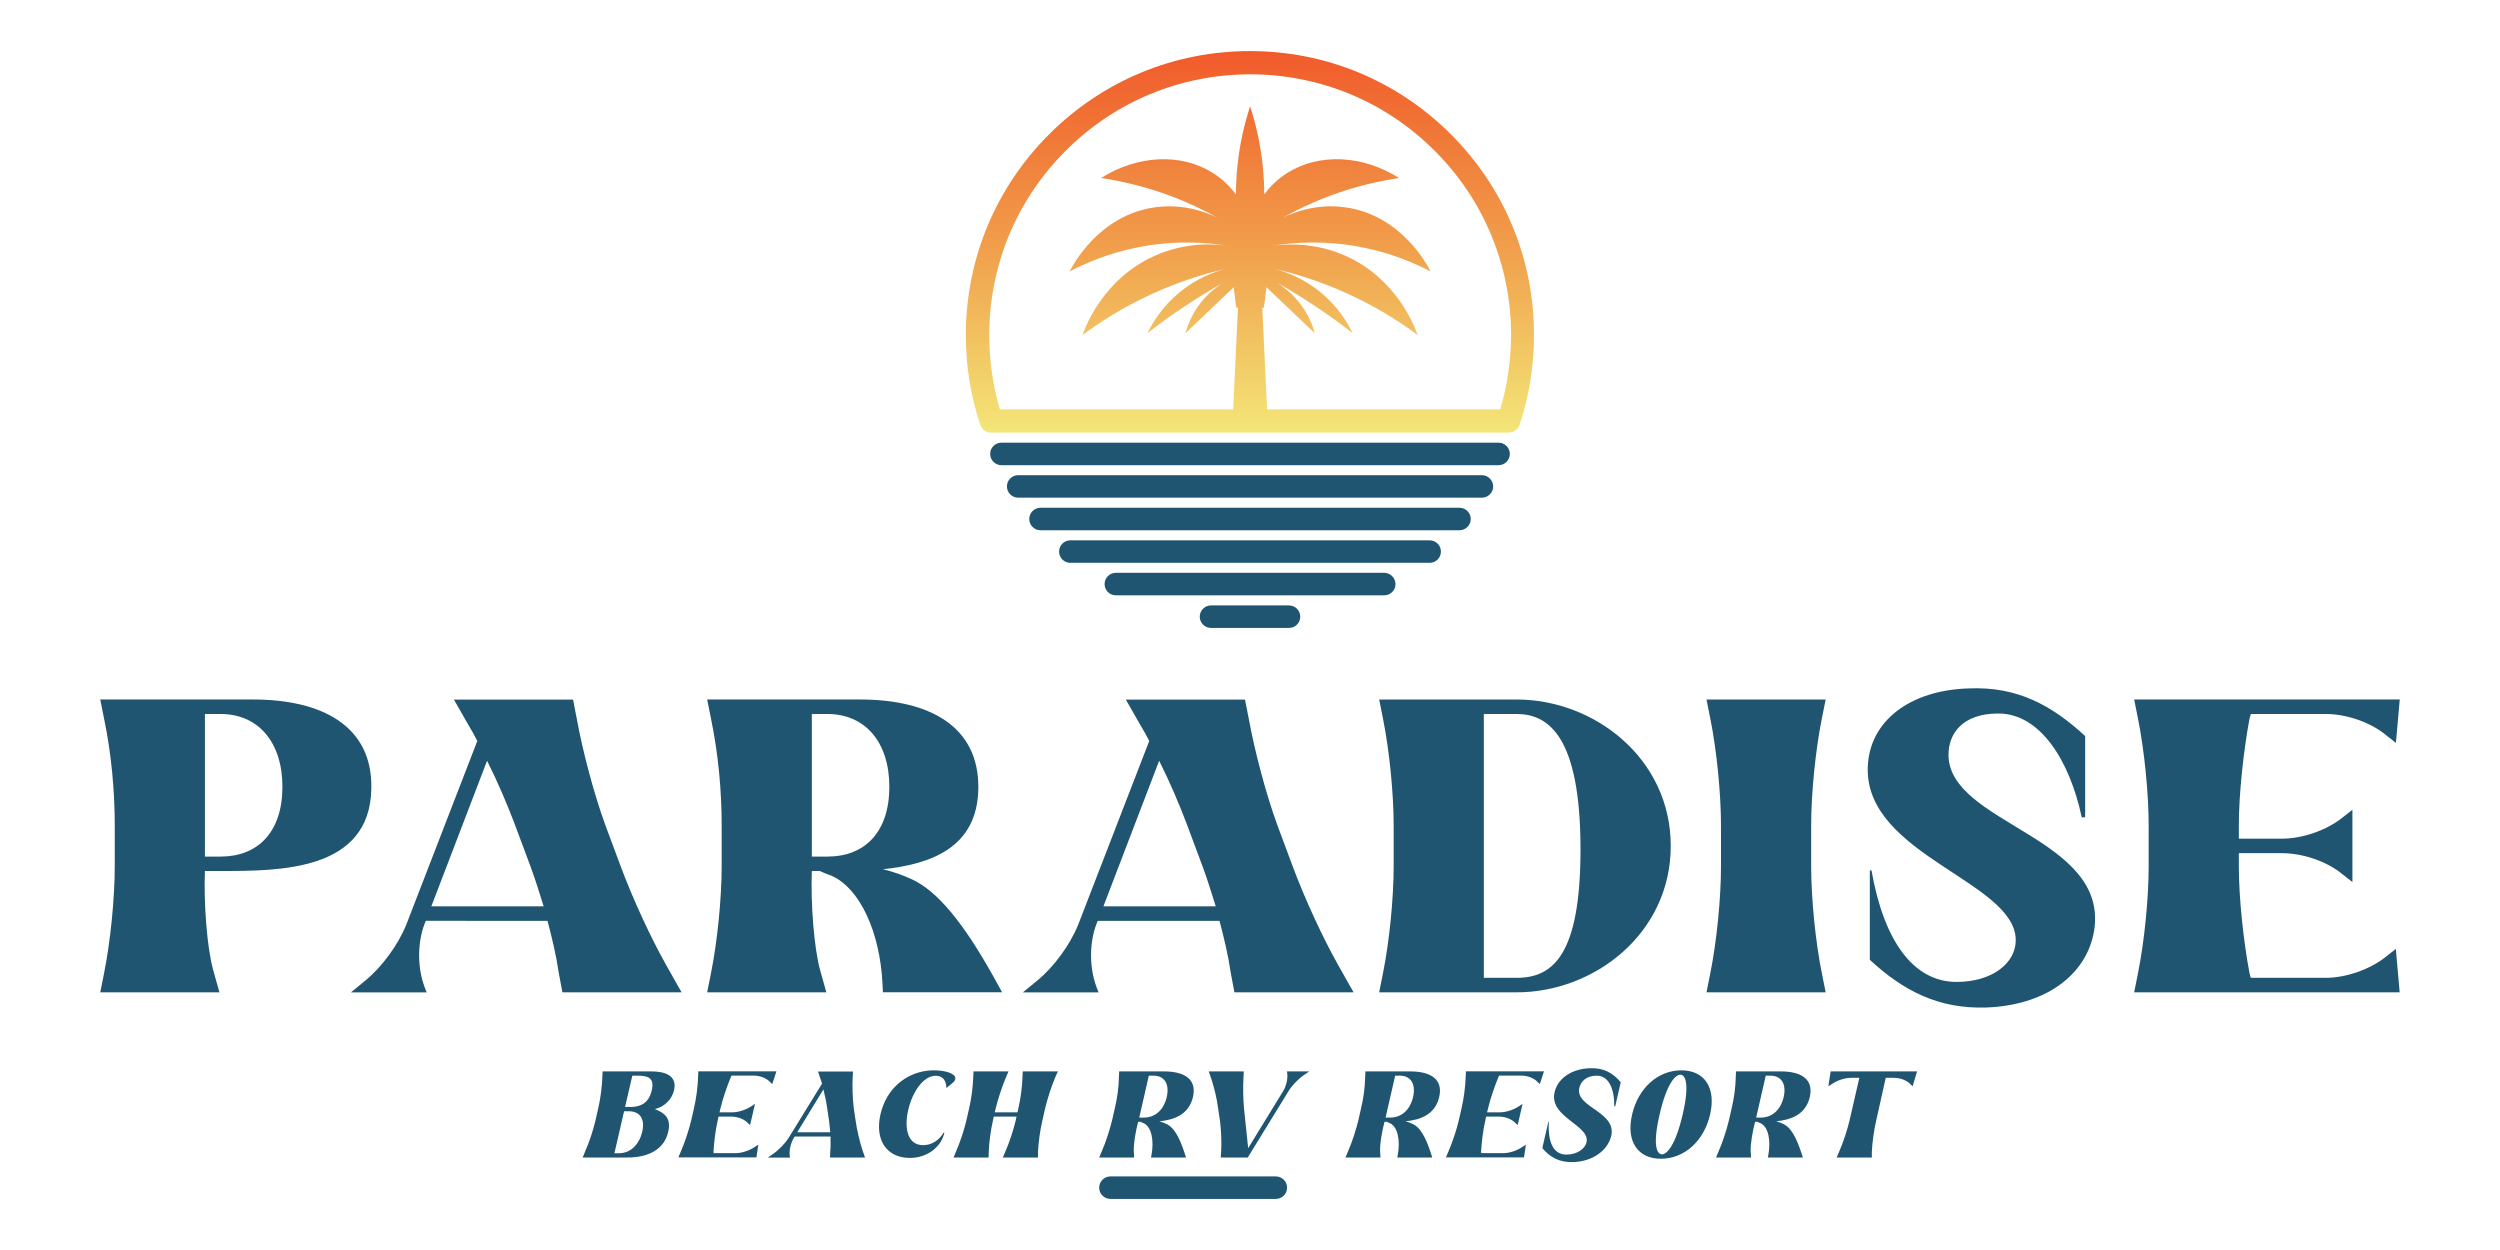 <?xml version="1.0" encoding="utf-8"?>
<!-- Generator: Adobe Illustrator 28.2.0, SVG Export Plug-In . SVG Version: 6.00 Build 0)  -->
<svg version="1.1" baseProfile="basic" id="Layer_1"
	 xmlns="http://www.w3.org/2000/svg" xmlns:xlink="http://www.w3.org/1999/xlink" x="0px" y="0px" viewBox="0 0 300 150"
	 xml:space="preserve">
<style type="text/css">
	.st0{fill:#1F5571;}
	.st1{fill:none;}
	.st2{fill:url(#SVGID_1_);}
	.st3{fill:url(#SVGID_00000095312434091699069500000014979232065752173998_);}
	.st4{fill:url(#SVGID_00000107570518830521587120000004313953389553403812_);}
	.st5{fill:url(#SVGID_00000114781819210242951610000001522723341856214172_);}
	.st6{fill:url(#SVGID_00000166653644168515347670000007423123522282010802_);}
</style>
<g>
	<g>
		<path class="st0" d="M26.33,119.08h-14.3l0.46-2.3c0.77-3.83,1.28-8.99,1.28-12.87v-4.8c0-4.29-0.41-8.68-1.28-12.87l-0.46-2.3
			h18.33c8.27,0,14.35,3.17,14.2,10.67c-0.15,9.91-10.93,9.91-18.08,9.91h-1.89c-0.15,3.88,0.25,9.14,0.97,11.8L26.33,119.08z
			 M24.59,85.68v17.11h1.89c4.44,0,7.41-2.91,7.41-8.38c0-5.41-2.96-8.73-7.41-8.73H24.59z"/>
		<path class="st0" d="M69.23,86.34c0.71,3.88,2.04,8.89,3.37,12.56l1.94,5.21c1.38,3.68,3.52,8.38,5.46,11.8l1.79,3.17h-14.3
			l-0.46-2.45c-0.26-1.84-0.77-4.03-1.33-6.13H51.1l-0.15,0.36c-0.92,2.4-0.87,5.57,0.15,7.97l0.1,0.26h-9.09l1.74-1.43
			c1.99-1.63,3.93-4.29,4.9-6.69l8.53-22.06c-0.31-0.61-0.66-1.23-0.97-1.74l-1.84-3.22h14.3L69.23,86.34z M51.76,108.76h13.48
			c-0.51-1.63-1.02-3.27-1.53-4.65l-1.94-5.21c-0.87-2.3-2.04-5.06-3.32-7.61L51.76,108.76z"/>
		<path class="st0" d="M98.39,104.52h-0.97c-0.15,3.88,0.26,9.14,0.97,11.8l0.77,2.76h-14.3l0.46-2.3
			c0.77-3.83,1.28-8.99,1.28-12.87v-4.8c0-4.29-0.41-8.68-1.28-12.87l-0.46-2.3h18.34c8.27,0,14.3,3.17,14.2,10.67
			c-0.1,7.1-5.67,9.09-11.44,9.7c1.28,0.31,2.4,0.72,3.52,1.23c3.01,1.43,6.08,5.11,9.7,11.59l1.07,1.94h-14.3l-0.05-1.02
			c-0.31-6.23-2.71-11.39-6.03-12.92C99.41,104.93,98.9,104.78,98.39,104.52z M97.42,102.79h1.89c4.44,0,7.41-2.91,7.41-8.38
			c0-5.41-2.96-8.73-7.41-8.73h-1.89V102.79z"/>
		<path class="st0" d="M149.87,86.34c0.71,3.88,2.04,8.89,3.37,12.56l1.94,5.21c1.38,3.68,3.52,8.38,5.46,11.8l1.79,3.17h-14.3
			l-0.46-2.45c-0.26-1.84-0.77-4.03-1.33-6.13h-14.61l-0.15,0.36c-0.92,2.4-0.87,5.57,0.15,7.97l0.1,0.26h-9.09l1.74-1.43
			c1.99-1.63,3.93-4.29,4.9-6.69l8.53-22.06c-0.31-0.61-0.66-1.23-0.97-1.74l-1.84-3.22h14.3L149.87,86.34z M132.41,108.76h13.48
			c-0.51-1.63-1.02-3.27-1.53-4.65l-1.94-5.21c-0.87-2.3-2.04-5.06-3.32-7.61L132.41,108.76z"/>
		<path class="st0" d="M165.96,86.24l-0.46-2.3H182c9.29,0,18.49,7.05,18.49,17.57c0,10.52-9.19,17.57-18.49,17.57h-16.5l0.46-2.3
			c0.77-3.83,1.28-8.99,1.28-12.87v-4.8C167.24,95.23,166.73,90.07,165.96,86.24z M178.06,85.68v31.66H182
			c4.34,0,7.66-2.71,7.66-15.42c0-13.53-3.83-16.24-7.66-16.24H178.06z"/>
		<path class="st0" d="M218.62,86.24c-0.77,3.83-1.28,8.99-1.28,12.87v4.8c0,3.88,0.51,9.04,1.28,12.87l0.46,2.3h-14.3l0.46-2.3
			c0.77-3.83,1.28-8.99,1.28-12.87v-4.8c0-3.88-0.51-9.04-1.28-12.87l-0.46-2.3h14.3L218.62,86.24z"/>
		<path class="st0" d="M224.13,92.11c0.15-5.57,5.06-9.29,12.1-9.5c5.77-0.26,9.96,1.99,13.99,5.72v9.75h-0.41
			c-1.48-6.95-5.06-12.46-10.01-12.46c-4.34,0-5.98,2.45-5.98,4.95c0,8.32,19.3,9.86,17.47,21.14c-0.92,5.41-5.98,8.94-12.92,9.19
			c-5.77,0.2-10.01-2.04-13.99-5.72v-10.73h0.2c1.48,8.43,5,13.38,10.21,13.38c4.34,0,7.1-2.3,7.1-5
			C241.9,105.8,223.83,102.63,224.13,92.11z"/>
		<path class="st0" d="M269.94,86.24c-0.71,3.83-1.28,8.99-1.28,12.87v1.53h5.16c2.5,0,5.41-1.02,7.3-2.55l1.17-0.92v8.68
			l-1.17-0.92c-1.89-1.58-4.8-2.55-7.3-2.55h-5.16v1.53c0,3.88,0.56,9.04,1.28,12.87l0.15,0.56h8.99c2.45,0,5.36-1.02,7.25-2.55
			l1.17-0.92l0.46,5.21H256.1l0.46-2.3c0.77-3.83,1.28-8.99,1.28-12.87v-4.8c0-3.88-0.51-9.04-1.28-12.87l-0.46-2.3h31.87
			l-0.46,5.21l-1.17-0.92c-1.89-1.58-4.8-2.55-7.25-2.55h-8.99L269.94,86.24z"/>
	</g>
	<g>
		<path class="st1" d="M150,8.92c-8.36,0-16.23,3.26-22.14,9.17c-5.91,5.91-9.17,13.78-9.17,22.14c0,3.03,0.43,6.02,1.28,8.9h27.99
			c0.2-4.07,0.39-8.14,0.58-12.21c-0.07,0-0.14,0-0.21,0c-0.1-0.82-0.2-1.64-0.31-2.45c-1.93,1.84-3.86,3.68-5.79,5.52
			c0.2-0.75,0.53-1.65,1.1-2.59c1.02-1.7,2.36-2.79,3.44-3.48c-1.58,0.89-3.23,1.89-4.93,3.04c-1.5,1.01-2.89,2.03-4.16,3.02
			c0.56-1.15,1.7-3.14,3.86-4.91c2.13-1.75,4.3-2.5,5.68-2.85c-2.97,0.68-6.6,1.81-10.5,3.77c-2.7,1.36-4.98,2.83-6.84,4.21
			c0.41-1.15,2.57-6.75,8.59-9.47c3.81-1.72,7.32-1.45,8.9-1.23c-2.53-0.41-6.44-0.73-11.05,0.22c-3.36,0.69-6.05,1.84-7.98,2.85
			c0.23-0.49,3.41-6.83,10.39-7.71c3.1-0.39,5.69,0.45,7.4,1.29c-1.65-0.92-3.59-1.86-5.82-2.69c-3.1-1.15-5.91-1.76-8.2-2.1
			c4.36-2.75,9.58-3.02,13.41-0.61c1.2,0.75,2.09,1.67,2.77,2.57c0.01-2.18,0.22-4.66,0.82-7.35c0.25-1.14,0.55-2.21,0.88-3.2
			c0.32,0.99,0.62,2.06,0.88,3.2c0.6,2.69,0.81,5.17,0.82,7.35c0.68-0.9,1.57-1.82,2.77-2.57c3.83-2.41,9.05-2.14,13.41,0.61
			c-2.28,0.34-5.1,0.96-8.2,2.1c-2.23,0.83-4.17,1.77-5.82,2.69c1.71-0.84,4.3-1.68,7.4-1.29c6.97,0.88,10.15,7.23,10.39,7.71
			c-1.93-1.01-4.62-2.16-7.98-2.85c-4.6-0.95-8.52-0.63-11.05-0.22c1.58-0.23,5.08-0.5,8.9,1.23c6.02,2.72,8.18,8.32,8.59,9.47
			c-1.86-1.38-4.13-2.85-6.84-4.21c-3.9-1.96-7.53-3.09-10.5-3.77c1.38,0.34,3.55,1.1,5.68,2.85c2.16,1.77,3.3,3.76,3.86,4.91
			c-1.27-1-2.66-2.01-4.16-3.02c-1.7-1.14-3.35-2.15-4.93-3.04c1.09,0.68,2.42,1.77,3.44,3.48c0.56,0.94,0.89,1.84,1.1,2.59
			c-1.93-1.84-3.86-3.68-5.79-5.52c-0.1,0.82-0.2,1.64-0.31,2.45c-0.07,0-0.13,0-0.2,0c0.19,4.07,0.38,8.14,0.58,12.21h27.98
			c0.85-2.88,1.28-5.87,1.28-8.9c0-8.36-3.26-16.23-9.17-22.14C166.23,12.17,158.36,8.92,150,8.92z"/>
		<g>
			<linearGradient id="SVGID_1_" gradientUnits="userSpaceOnUse" x1="150" y1="6.137" x2="150" y2="51.907">
				<stop  offset="0" style="stop-color:#F15A2C"/>
				<stop  offset="0.171" style="stop-color:#F07134"/>
				<stop  offset="0.539" style="stop-color:#F1A24D"/>
				<stop  offset="1" style="stop-color:#F3E678"/>
			</linearGradient>
			<path class="st2" d="M174.11,16.12c-6.44-6.44-15-9.99-24.11-9.99c-9.11,0-17.67,3.55-24.11,9.99c-6.44,6.44-9.99,15-9.99,24.11
				c0,3.66,0.58,7.27,1.72,10.73c0.19,0.57,0.72,0.95,1.32,0.95h28.88h4.35h28.87c0.6,0,1.13-0.38,1.32-0.95
				c1.14-3.45,1.72-7.06,1.72-10.73C184.09,31.12,180.55,22.56,174.11,16.12z M180.03,49.13h-27.98c-0.2-4.07-0.39-8.14-0.58-12.21
				c0.07,0,0.13,0,0.2,0c0.1-0.82,0.2-1.64,0.31-2.45c1.93,1.84,3.86,3.68,5.79,5.52c-0.2-0.75-0.53-1.65-1.1-2.59
				c-1.02-1.7-2.36-2.79-3.44-3.48c1.58,0.89,3.23,1.89,4.93,3.04c1.5,1.01,2.89,2.03,4.16,3.02c-0.56-1.15-1.7-3.14-3.86-4.91
				c-2.13-1.75-4.3-2.5-5.68-2.85c2.97,0.68,6.6,1.81,10.5,3.77c2.7,1.36,4.98,2.83,6.84,4.21c-0.41-1.15-2.57-6.75-8.59-9.47
				c-3.81-1.72-7.32-1.45-8.9-1.23c2.53-0.41,6.44-0.73,11.05,0.22c3.36,0.69,6.05,1.84,7.98,2.85c-0.23-0.49-3.41-6.83-10.39-7.71
				c-3.1-0.39-5.69,0.45-7.4,1.29c1.65-0.92,3.59-1.86,5.82-2.69c3.1-1.15,5.91-1.76,8.2-2.1c-4.36-2.75-9.58-3.02-13.41-0.61
				c-1.2,0.75-2.09,1.67-2.77,2.57c-0.01-2.18-0.22-4.66-0.82-7.35c-0.25-1.14-0.55-2.21-0.88-3.2c-0.32,0.99-0.62,2.06-0.88,3.2
				c-0.6,2.69-0.81,5.17-0.82,7.35c-0.68-0.9-1.58-1.82-2.77-2.57c-3.83-2.41-9.05-2.14-13.41,0.61c2.28,0.34,5.1,0.96,8.2,2.1
				c2.23,0.83,4.17,1.77,5.82,2.69c-1.71-0.84-4.3-1.68-7.4-1.29c-6.97,0.88-10.15,7.23-10.39,7.71c1.93-1.01,4.62-2.16,7.98-2.85
				c4.6-0.95,8.52-0.63,11.05-0.22c-1.58-0.23-5.08-0.5-8.9,1.23c-6.02,2.72-8.18,8.32-8.59,9.47c1.86-1.38,4.13-2.85,6.84-4.21
				c3.9-1.96,7.53-3.09,10.5-3.77c-1.38,0.34-3.55,1.1-5.68,2.85c-2.16,1.77-3.3,3.76-3.86,4.91c1.27-1,2.66-2.01,4.16-3.02
				c1.7-1.14,3.35-2.15,4.93-3.04c-1.09,0.68-2.42,1.77-3.44,3.48c-0.56,0.94-0.89,1.84-1.1,2.59c1.93-1.84,3.86-3.68,5.79-5.52
				c0.1,0.82,0.2,1.64,0.31,2.45c0.07,0,0.14,0,0.21,0c-0.19,4.07-0.38,8.14-0.58,12.21h-27.99c-0.85-2.88-1.28-5.87-1.28-8.9
				c0-8.36,3.26-16.23,9.17-22.14c5.91-5.91,13.78-9.17,22.14-9.17c8.36,0,16.23,3.26,22.14,9.17c5.91,5.91,9.17,13.78,9.17,22.14
				C181.31,43.26,180.88,46.25,180.03,49.13z"/>
		</g>
		<path class="st0" d="M179.83,53.12h-59.66c-0.74,0-1.35,0.6-1.35,1.35c0,0.74,0.6,1.35,1.35,1.35h59.66c0.74,0,1.35-0.6,1.35-1.35
			C181.18,53.72,180.57,53.12,179.83,53.12z"/>
		<path class="st0" d="M177.83,57.02h-55.65c-0.74,0-1.35,0.6-1.35,1.35c0,0.74,0.6,1.35,1.35,1.35h55.65c0.74,0,1.35-0.6,1.35-1.35
			C179.17,57.63,178.57,57.02,177.83,57.02z"/>
		<path class="st0" d="M175.14,60.93h-50.28c-0.74,0-1.35,0.6-1.35,1.35c0,0.74,0.6,1.35,1.35,1.35h50.28c0.74,0,1.35-0.6,1.35-1.35
			C176.49,61.53,175.88,60.93,175.14,60.93z"/>
		<path class="st0" d="M171.56,64.84h-43.12c-0.74,0-1.35,0.6-1.35,1.35c0,0.74,0.6,1.35,1.35,1.35h43.12c0.74,0,1.35-0.6,1.35-1.35
			C172.91,65.44,172.31,64.84,171.56,64.84z"/>
		<path class="st0" d="M166.11,68.74h-32.21c-0.74,0-1.35,0.6-1.35,1.35c0,0.74,0.6,1.35,1.35,1.35h32.21c0.74,0,1.35-0.6,1.35-1.35
			C167.45,69.35,166.85,68.74,166.11,68.74z"/>
		<path class="st0" d="M154.68,72.65h-9.36c-0.74,0-1.35,0.6-1.35,1.35c0,0.74,0.6,1.35,1.35,1.35h9.36c0.74,0,1.35-0.6,1.35-1.35
			C156.03,73.25,155.42,72.65,154.68,72.65z"/>
	</g>
	<g>
		<path class="st0" d="M78.21,128.57c1.43,0,3.03,0.41,2.7,2.15c-0.23,1.17-1.16,2.1-2.33,2.37c1.1,0.44,1.98,1.02,1.62,2.67
			c-0.47,2.21-2.46,3.14-4.89,3.14h-5.39l0.28-0.68c0.54-1.23,0.96-2.52,1.26-3.78l0.32-1.41c0.27-1.14,0.47-2.66,0.5-3.78
			l0.03-0.68H78.21z M74.29,138.39c1.31,0,2.4-0.98,2.78-2.58c0.36-1.59-0.32-2.46-1.62-2.46h-0.56l-1.16,5.04H74.29z M75.57,132.84
			c1.31,0,2.28-0.45,2.64-2c0.36-1.53-0.47-1.76-1.77-1.76h-0.56l-0.87,3.75H75.57z"/>
		<path class="st0" d="M87.7,129.25c-0.47,1.13-0.98,2.64-1.25,3.78l-0.11,0.45h1.52c0.74,0,1.67-0.3,2.33-0.75l0.41-0.27
			l-0.59,2.55l-0.29-0.27c-0.45-0.47-1.25-0.75-1.98-0.75h-1.52l-0.09,0.45c-0.27,1.14-0.45,2.66-0.51,3.78l0.02,0.16h2.64
			c0.72,0,1.64-0.3,2.3-0.75l0.42-0.27l-0.23,1.53h-9.37l0.29-0.68c0.49-1.13,0.99-2.64,1.26-3.78l0.32-1.41
			c0.27-1.14,0.47-2.66,0.5-3.78l0.03-0.68h9.37l-0.5,1.53l-0.29-0.27c-0.44-0.47-1.23-0.75-1.95-0.75h-2.64L87.7,129.25z"/>
		<path class="st0" d="M102.32,129.28c-0.06,1.14,0,2.61,0.13,3.69l0.23,1.53c0.15,1.08,0.47,2.46,0.8,3.47l0.32,0.93h-4.2
			l0.03-0.72c0.05-0.54,0.05-1.19,0.03-1.8h-4.29l-0.08,0.11c-0.44,0.71-0.63,1.64-0.5,2.34l0.02,0.08h-2.67l0.6-0.42
			c0.71-0.48,1.46-1.26,1.91-1.97l3.99-6.48c-0.05-0.18-0.1-0.36-0.16-0.51l-0.32-0.95h4.2L102.32,129.28z M95.67,135.87h3.96
			c-0.05-0.48-0.09-0.96-0.14-1.37l-0.23-1.53c-0.09-0.68-0.26-1.49-0.45-2.24L95.67,135.87z"/>
		<path class="st0" d="M113.57,130.56c-0.03-1.11-0.63-1.47-1.28-1.47c-1.55,0-2.84,2.06-3.3,4.1c-0.47,1.98-0.2,4.23,1.79,4.23
			c1.02,0,1.92-0.59,2.45-1.5h0.1c-0.37,1.68-2.04,3.08-4.26,3.03c-2.64-0.05-4.13-2.12-3.41-5.25c0.74-3.17,3.14-4.94,5.66-5.22
			c1.98-0.21,4.22,0.45,2.96,1.5L113.57,130.56z"/>
		<path class="st0" d="M120.73,129.25c-0.48,1.13-0.98,2.64-1.25,3.78l-0.11,0.45h2.73l0.1-0.45c0.27-1.14,0.47-2.66,0.5-3.78
			l0.03-0.68h4.22l-0.31,0.68c-0.48,1.13-0.96,2.64-1.23,3.78l-0.32,1.41c-0.27,1.14-0.48,2.66-0.53,3.78v0.68h-4.22l0.29-0.68
			c0.5-1.13,0.99-2.64,1.26-3.78l0.09-0.45h-2.73l-0.09,0.45c-0.27,1.14-0.47,2.66-0.51,3.78l-0.02,0.68h-4.2l0.28-0.68
			c0.5-1.13,0.99-2.64,1.26-3.78l0.32-1.41c0.27-1.14,0.47-2.66,0.5-3.78l0.03-0.68h4.2L120.73,129.25z"/>
		<g>
			<path class="st0" d="M136.87,134.62h-0.29c-0.32,1.14-0.55,2.69-0.53,3.47l0.05,0.81h-4.2l0.29-0.68
				c0.49-1.13,0.99-2.64,1.26-3.78l0.32-1.41c0.3-1.26,0.48-2.55,0.5-3.78l0.03-0.68h5.39c2.43,0,3.99,0.93,3.45,3.14
				c-0.53,2.09-2.3,2.67-4.02,2.85c0.34,0.09,0.65,0.21,0.95,0.36c0.8,0.42,1.44,1.5,2.07,3.41l0.18,0.57h-4.2l0.06-0.3
				c0.33-1.83-0.03-3.35-0.9-3.8C137.14,134.74,137.01,134.7,136.87,134.62z M136.71,134.11h0.55c1.31,0,2.37-0.86,2.75-2.46
				c0.36-1.59-0.29-2.57-1.59-2.57h-0.56L136.71,134.11z"/>
			<path class="st0" d="M146.54,138.18c0.06-1.13,0-2.6-0.14-3.68l-0.23-1.53c-0.13-1.08-0.47-2.46-0.8-3.47l-0.32-0.93h4.2
				l-0.03,0.71c-0.07,1.14-0.04,2.63,0.06,3.71l0.5,4.79l4.17-6.8c0.44-0.69,0.62-1.62,0.5-2.33l-0.03-0.08h2.69l-0.62,0.42
				c-0.69,0.47-1.46,1.26-1.88,1.97l-4.88,7.94h-3.24L146.54,138.18z"/>
		</g>
		<path class="st0" d="M166.43,134.62h-0.29c-0.31,1.14-0.56,2.69-0.53,3.47l0.05,0.81h-4.2l0.28-0.68c0.5-1.13,0.99-2.64,1.26-3.78
			l0.32-1.41c0.3-1.26,0.48-2.55,0.5-3.78l0.03-0.68h5.39c2.43,0,3.99,0.93,3.45,3.14c-0.53,2.09-2.3,2.67-4.02,2.85
			c0.34,0.09,0.65,0.21,0.95,0.36c0.8,0.42,1.44,1.5,2.07,3.41l0.18,0.57h-4.2l0.06-0.3c0.33-1.83-0.03-3.35-0.9-3.8
			C166.7,134.74,166.57,134.7,166.43,134.62z M166.27,134.11h0.55c1.31,0,2.37-0.86,2.75-2.46c0.36-1.59-0.29-2.57-1.59-2.57h-0.56
			L166.27,134.11z"/>
		<path class="st0" d="M179.81,129.25c-0.47,1.13-0.98,2.64-1.25,3.78l-0.11,0.45h1.52c0.74,0,1.67-0.3,2.33-0.75l0.41-0.27
			l-0.59,2.55l-0.29-0.27c-0.45-0.47-1.25-0.75-1.98-0.75h-1.52l-0.09,0.45c-0.27,1.14-0.45,2.66-0.51,3.78l0.02,0.16h2.64
			c0.72,0,1.64-0.3,2.3-0.75l0.42-0.27l-0.23,1.53h-9.37l0.29-0.68c0.49-1.13,0.99-2.64,1.26-3.78l0.32-1.41
			c0.27-1.14,0.47-2.66,0.5-3.78l0.03-0.68h9.37l-0.5,1.53l-0.29-0.27c-0.44-0.47-1.23-0.75-1.95-0.75h-2.64L179.81,129.25z"/>
		<path class="st0" d="M186.57,130.98c0.42-1.64,2.12-2.73,4.2-2.79c1.71-0.08,2.79,0.59,3.72,1.68l-0.66,2.87h-0.12
			c0.03-2.04-0.65-3.66-2.1-3.66c-1.28,0-1.92,0.72-2.09,1.46c-0.57,2.45,5,2.9,3.69,6.21c-0.63,1.59-2.36,2.63-4.41,2.7
			c-1.71,0.06-2.81-0.6-3.72-1.68l0.72-3.15h0.06c-0.14,2.48,0.57,3.93,2.1,3.93c1.28,0,2.24-0.68,2.42-1.47
			C190.86,135,185.76,134.07,186.57,130.98z"/>
		<path class="st0" d="M195.85,133.75c0.74-3.2,3.11-5.31,5.91-5.31c2.81,0,4.19,2.12,3.45,5.31c-0.74,3.18-3.09,5.3-5.9,5.3
			C196.51,139.05,195.11,136.93,195.85,133.75z M199.15,133.75c-0.89,3.83-0.27,4.77,0.29,4.77c0.54,0,1.59-0.95,2.48-4.77
			c0.89-3.84,0.27-4.79-0.27-4.79C201.08,128.96,200.03,129.91,199.15,133.75z"/>
		<path class="st0" d="M210.9,134.62h-0.29c-0.31,1.14-0.56,2.69-0.53,3.47l0.05,0.81h-4.2l0.28-0.68c0.5-1.13,0.99-2.64,1.26-3.78
			l0.32-1.41c0.3-1.26,0.48-2.55,0.5-3.78l0.03-0.68h5.39c2.43,0,3.99,0.93,3.45,3.14c-0.53,2.09-2.3,2.67-4.02,2.85
			c0.34,0.09,0.65,0.21,0.95,0.36c0.8,0.42,1.44,1.5,2.07,3.41l0.18,0.57h-4.2l0.06-0.3c0.33-1.83-0.03-3.35-0.9-3.8
			C211.17,134.74,211.04,134.7,210.9,134.62z M210.74,134.11h0.55c1.31,0,2.37-0.86,2.75-2.46c0.36-1.59-0.29-2.57-1.59-2.57h-0.56
			L210.74,134.11z"/>
		<path class="st0" d="M225.15,134.44c-0.27,1.14-0.48,2.66-0.53,3.78v0.68h-4.22l0.29-0.68c0.5-1.13,0.99-2.64,1.26-3.78l1.17-5.1
			h-1.01c-0.71,0-1.62,0.29-2.3,0.75l-0.41,0.27l0.28-1.79h10.37l-0.54,1.79l-0.27-0.27c-0.45-0.47-1.25-0.75-1.97-0.75h-0.98
			L225.15,134.44z"/>
		<path class="st0" d="M153.1,141.17h-19.85c-0.74,0-1.35,0.6-1.35,1.35c0,0.74,0.6,1.35,1.35,1.35h19.85c0.74,0,1.35-0.6,1.35-1.35
			C154.45,141.77,153.84,141.17,153.1,141.17z"/>
	</g>
</g>
</svg>
